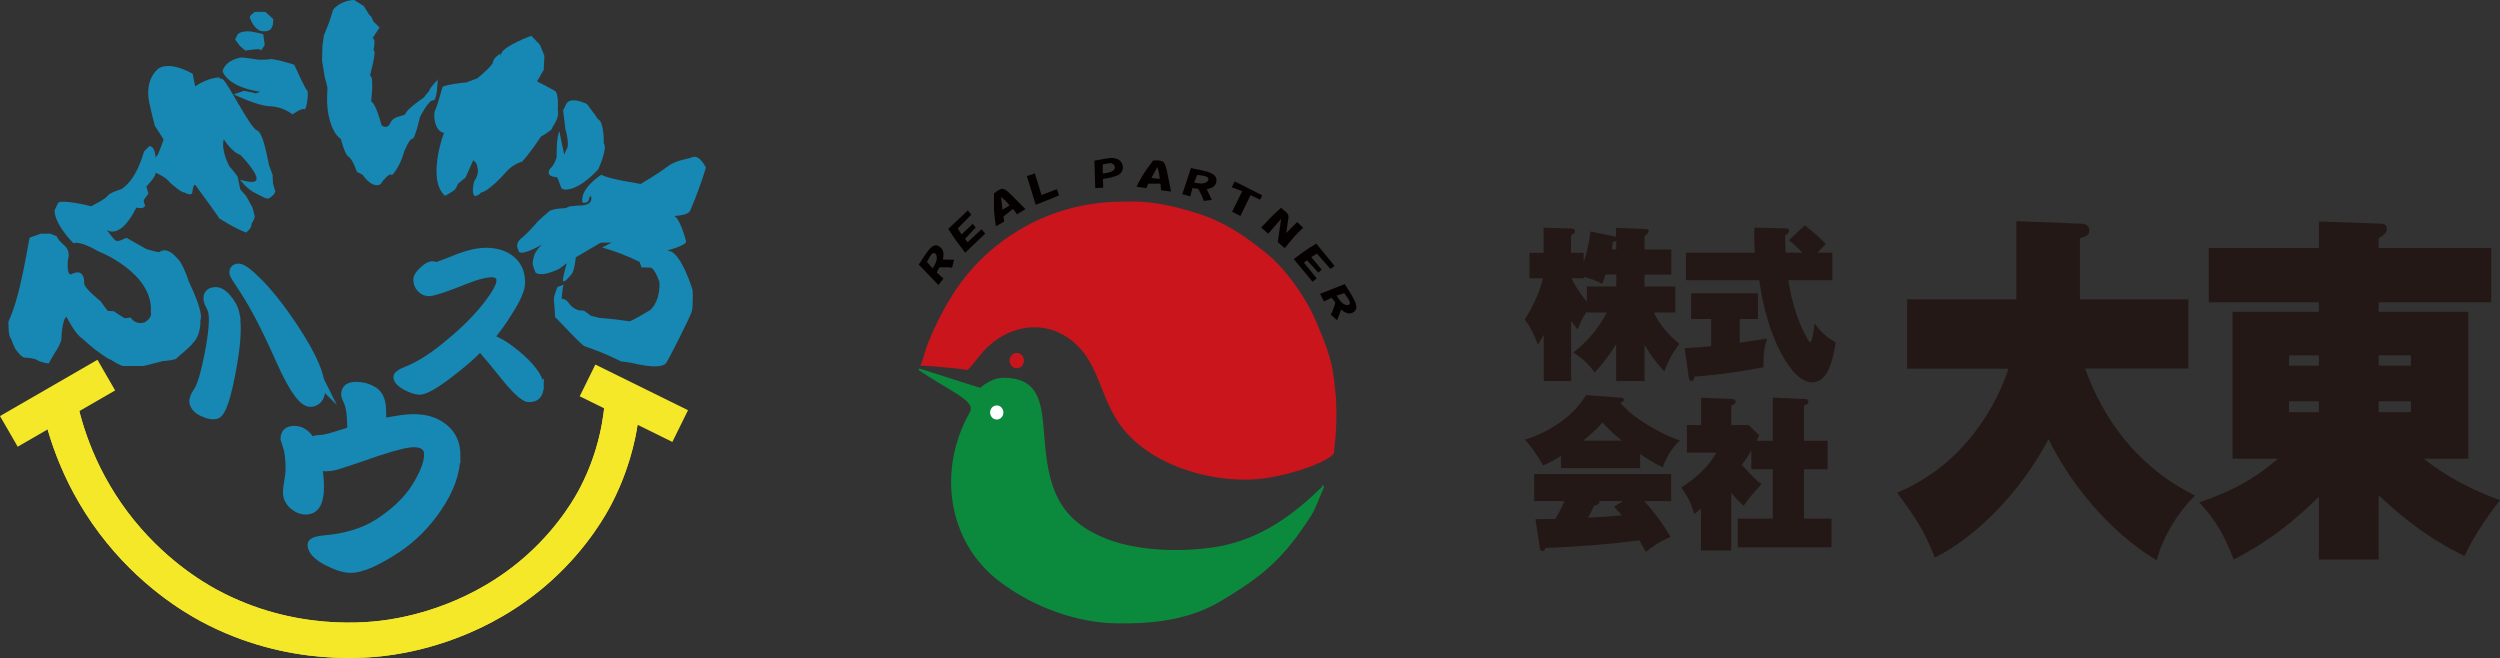 <svg xmlns="http://www.w3.org/2000/svg" xmlns:xlink="http://www.w3.org/1999/xlink" id="_&#x30EC;&#x30A4;&#x30E4;&#x30FC;_1" width="301.015" height="79.225" viewBox="0 0 301.015 79.225"><rect x="0" y="0" width="301.015" height="79.225" fill="#333333" stroke="none"/><defs><style>.cls-1{fill:#fff;}.cls-2{stroke:#0b8a3e;stroke-width:.21px;}.cls-2,.cls-3,.cls-4,.cls-5{fill:none;}.cls-6,.cls-7,.cls-8,.cls-9{fill:#1688b3;}.cls-10{fill:#040000;}.cls-7{stroke-width:1.14px;}.cls-7,.cls-3,.cls-8,.cls-9{stroke-miterlimit:10;}.cls-7,.cls-8,.cls-9{stroke:#1688b3;}.cls-11{fill:#cb151d;}.cls-3{stroke:#f4e829;stroke-width:4.26px;}.cls-8{stroke-width:.57px;}.cls-12{fill:#0b8a3e;}.cls-5{clip-path:url(#clippath);}.cls-13{fill:#231815;}.cls-9{stroke-width:.76px;}</style><clipPath id="clippath"><rect class="cls-4" x="110.581" y="19.003" width="52.728" height="56.074"></rect></clipPath></defs><path class="cls-6" d="m19.207,8.167c.012-.025-1.87,1.132-1.23,4.219.689,3.038.061.258.061.258.184.836.381,1.673.603,2.497.344.553.701,1.107,1.058,1.648-.086.234-.16.48-.246.713-.16.369-.307.738-.443,1.107-.234.283-.455.578-.664.873-.234.135-.467.271-.701.406,0,0-.271.492.652.726,0-.012,1.599.578,2.177,1.378,0,0,1.439,1.291,1.71,1.168,0,0,.836.517.972.025-.012,0,.123-1.156.381-.898-.025.012,2.546,3.432,2.841,3.985,0,0,1.845,1.218,3.247,1.722,0,0,.713-.492.664-1.058,0,0,.418-.652.381-.922-.086-.332-.172-.676-.258-1.009-.16-.283-.307-.566-.467-.849-.098-.172-.197-.344-.295-.529-.234-.271-.48-.553-.713-.824-.123-.504-.221-1.021-.32-1.537,0,0-.566-.787-.984-1.218,0,0-1.07-1.906-.689-3.284,0,0,.935,1.537,1.993,1.882.025-.012,2.485,2.595,1.857,3.087-.012.012-.049.43-1.894-.086,0,0,.861,1.156,1.906,1.636.012-.012,1.291.75,1.525.615.246-.148.738-.418.812-.861-.098-.307-.184-.627-.271-.935-.025-.344-.037-.701-.049-1.045-.135-.381-.283-.75-.418-1.132-.049.012-.627-3.936-1.451-4.219-.861-.258-3.714-6.211-4.243-6.224-.529-.012-.221-.16-.221-.16.012,0-1.304-.061-2.989,1.07-.111-.492-.209-.996-.295-1.501.025.025-2.411-1.501-3.997-.726Z"></path><path class="cls-6" d="m29.084,6.913c.012-.012-1.906.246-2.275,1.624-.037.061.504,1.919,4.514,2.509-.172.061-.332.123-.504.197-.48-.111-.959-.221-1.439-.307-.418.135-.836.283-1.255.43.025-.012,2.743,1.353,4.342,1.427,1.648.037,2.755.996,2.755.984-.012,0,1.07-.787,1.414-.627.32.16.553-2.202.344-2.275s-1.537-3.075-1.55-3.075c.025-.025-2.608-.812-2.964-.676-.332.098-1.353.049-1.353.061-.664-.111-1.341-.197-2.029-.271Z"></path><path class="cls-6" d="m28.604,4.145c-.098.209-.197.418-.295.627.209.258.406.529.603.787.209.172.418.357.615.529.541-.074,1.082-.135,1.624-.184.098.049.209.098.307.148.135-.209.283-.418.418-.627-.061-.443-.123-.873-.184-1.316-.381-.098-.775-.184-1.168-.258.037,0-1.316-.307-1.919.295Z"></path><path class="cls-6" d="m30.695,1.427s-.701.467-.615.689c.074.221.566,1.562,1.525,1.648.959.086,1.341-.381,1.291-1.476-.307-.283-.627-.578-.947-.861-.406,0-.836,0-1.255,0Z"></path><path class="cls-13" d="m229.628,44.365v-8.327h13.148v-9.409l7.921.307c.726.049.873.529.873.836,0,.566-.541.75-1.132.922v7.355h13.05v8.327h-12.423c3.739,10.43,10.971,14.145,13.222,15.288-2.029,2.017-3.813,4.858-4.612,7.798-5.916-3.542-10.615-9.594-13.013-14.587-4.649,8.671-11.008,13.013-13.702,14.243-1.341-3.333-2.214-4.637-4.539-7.798,8.253-3.419,12.103-10.824,13.407-14.932h-12.213l.012-.025Z"></path><path class="cls-13" d="m286.403,67.365h-7.195v-7.577c-4.575,4.637-8.647,6.74-10.246,7.577-1.267-3.149-2.066-4.551-4.145-6.875,2.976-1.045,6.002-2.275,9.446-5.252h-5.449v-17.699h10.393v-1.144h-13.259v-6.531h13.259v-3.198l7.417.258c.332,0,.763.086.763.652,0,.443-.184.566-.984,1.144v1.144h13.554v6.531h-13.554v1.144h10.787v17.699h-5.338c1.488,1.181,4.182,3.149,9.163,4.994-1.488,1.845-3.382,4.686-4.256,6.703-1.267-.566-5.523-2.669-10.356-7.318v7.749h0Zm-7.195-24.575h-3.591v1.23h3.591v-1.23Zm0,5.523h-3.591v1.316h3.591v-1.316Zm7.195-4.293h3.887v-1.23h-3.887v1.23Zm0,5.609h3.887v-1.316h-3.887v1.316Z"></path><path class="cls-13" d="m198.031,45.89h-3.432v-4.465c-1.07,1.759-2.14,2.952-2.583,3.419-.676-.91-1.378-1.648-2.583-2.398,1.537-1.205,2.878-2.632,4.034-4.821h-2.411v-.123c-.504.775-.812,1.378-1.095,2.177-.394-.492-.566-.713-.787-1.045v7.257h-3.296v-5.584c-.344.627-.529.935-.701,1.23-.418-1.205-.861-2.091-1.587-3.087,1.599-2.448,2.091-4.526,2.189-4.944h-1.624v-3.063h1.71v-3.026l3.345.098c.221.025.418.061.418.357,0,.197-.135.283-.467.48v2.091h1.525v1.144c.492-1.562.701-2.706.812-3.714l2.841.578c.148.037.172.037.246.061v-1.082l3.432.135c.394.025.492.025.492.234,0,.197-.074.283-.492.652v1.587h3.222v3.026h-3.222v1.439h3.702v3.124h-2.583c.75,1.537,1.747,2.694,3.075,3.776-.922,1.23-1.39,2.177-1.808,3.309-.541-.578-1.427-1.501-2.386-3.21v4.391h.012Zm-8.807-12.386c.455.935.947,1.747,1.845,2.829v-1.845h3.542v-1.439h-1.279c-.074.258-.172.492-.43,1.144-.566-.32-1.205-.615-2.189-.849v.16s-1.488,0-1.488,0Zm5.387-3.481v-1.009c-.135.074-.209.098-.418.098-.037.381-.062.59-.111.91h.529Z"></path><path class="cls-13" d="m209.482,41.265c.504-.074,2.915-.43,3.272-.492-.394,1.365-.43,1.956-.418,3.444-4.01.787-6.826,1.009-8.302,1.132-.062.43-.258.529-.381.529-.148,0-.258-.135-.307-.394l-.504-3.555c1.66-.098,3.013-.234,3.198-.258v-3.259h-2.423v-3.099h8.056v3.099h-2.202v2.866l.012-.012Zm7.81-14.145c1.033.836,1.919,1.537,2.546,2.275-.676.676-.824.836-1.021,1.033h1.808v3.309h-5.289c.184,1.242.701,4.231,2.226,6.937.258.48.344.517.418.517.172,0,.307-.787.529-2.239.898,1.378,2.226,2.116,2.521,2.275-.566,3.739-1.599,4.809-2.841,4.809-2.509,0-5.461-5.486-6.359-12.3h-8.831v-3.309h8.278c-.037-.836-.062-1.857-.062-2.079,0-.197,0-.492.037-.947l3.764.098c.111,0,.418.025.418.295,0,.221-.074.258-.492.529,0,.492,0,.689.062,2.103h2.017c-.074-.061-.861-.935-1.624-1.501l1.906-1.796-.012-.012Z"></path><path class="cls-13" d="m197.49,56.369h-9.544v-1.464c-1.181.713-1.587.886-2.152,1.132-.947-1.66-1.673-2.534-2.189-3.112,1.451-.394,2.976-1.181,4.293-2.103,1.66-1.168,2.46-2.337,3.087-3.247l4.01.295c.258.025.529.037.529.258,0,.258-.258.32-.418.357,1.378,1.82,5.215,3.96,7.171,4.551-1.23,1.07-1.919,2.706-2.054,3.222-.418-.172-1.181-.529-2.743-1.587v1.685l.012.012Zm-12.607,6.137c.603,0,1.304,0,2.386-.025.603-1.033.664-1.144,1.107-2.14h-3.653v-3.259h16.494v3.259h-3.235c1.414,1.562,2.337,2.903,3.161,4.293-1.451.652-2.202,1.181-2.976,1.82-.344-.615-.529-.947-.787-1.39-3.751.48-7.515.775-11.279.91-.074.197-.209.394-.394.394-.209,0-.283-.32-.307-.43l-.529-3.444.012.012Zm10.393-9.458c-1.021-.787-1.993-1.82-2.337-2.177-.307.357-.787.947-2.312,2.177h4.649Zm.172,7.294h-2.903c.074.258,0,.43-.615.553-.172.394-.357.787-.713,1.439,2.165-.135,2.411-.135,4.047-.283-.221-.283-.394-.455-.922-1.045l1.107-.676v.012Z"></path><path class="cls-13" d="m213.454,53.073v-5.203l3.936.172c.209,0,.357.123.357.295,0,.32-.246.394-.529.48v4.256h2.841v3.419h-2.841v5.953h3.309v3.456h-11.291v-3.456h4.219v-5.953h-2.583v-2.239c-.381.652-.701,1.132-1.144,1.722,1.378,1.525,1.845,1.943,2.374,2.312-1.168,1.279-1.624,1.82-2.152,2.608-.43-.357-.738-.64-1.488-1.562v6.949h-3.653v-5.043c-.246.197-.381.32-.824.676-.283-1.181-.738-2.054-1.537-3.222,1.919-1.242,3.345-2.608,4.219-4.194h-3.555v-3.321h1.71v-3.284l3.739.135c.172,0,.43.123.43.332,0,.295-.381.418-.529.48v2.337h2.091l1.279,1.242c-.184.381-.258.529-.32.652h1.943Z"></path><path class="cls-6" d="m3.587,28.634c-.123-.025-1.009,6.839-2.571,10.086,0,0-.037,1.87.32,2.066,0,0,.418,1.218.652,1.402,0,0,.566.873,1.045.873,0,0,1.181.037,1.537.357,0,0,.713.332,1.304.332,0-.012.861-1.537.984-1.66,0,0,.517-.861.541-1.291-.025,0,.098-2.46.615-2.644-.012,0,1.07,2.128,1.882,2.595.443.406.898.799,1.353,1.181,0,.012,1.845,1.402,2.091,1.378,0,0,1.181.775,1.537.763h2.251c.467-.012,2.374-.627,2.62-.603,0,0,.947-.074,1.427-.246.32-.307.652-.59.984-.861,0-.012,1.009-.873,1.033-1.021.012,0,.984-.787.935-2.804.061-.061.443-.849-1.402-4.649,0,0-.43-1.439-1.033-2.362-.615-.922-.172-.197-.172-.197,0,.025-1.23-1.82-2.349-.959-.209-.037-.406-.074-.615-.111-.307-.086-.627-.184-.935-.271-.812-.455-1.611-.91-2.411-1.365,0,0-.91.517-1.23.369-.332-.148-1.119-1.316-1.119-1.316.049.049,1.611,1.242,3.555-2.681,0,0,.972.271,1.058-.295,0,0-.283-.455-.098-.713s.492-.676.492-.676c-.086-.283-.172-.578-.246-.861,0,0,1.095-1.082,1.119-1.624-.025-.553.307-3.124-.75-3.247-.209.209-.43.43-.64.652-.049.025-.787,3.309-2.731,4.539,0,0-1.439.418-1.685.836-.246.381-1.956,1.218-1.956,1.23,0-.025-3.739-.91-3.997-.381-.135.295-.271.578-.406.873,0-.025-.221,1.365,2.275,3.973,0,0,.553-.455,3.087,1.009.098,0,6.593,2.644,6.224,7.306,0,0,.246.541-.701,1.181,0,0-1.033.455-1.722-.553-.246.025-.492.049-.738.074-.443-.271-.873-.553-1.304-.849-.246,0-.48-.025-.726-.037-.295-.381-.59-.775-.873-1.181,0,.025-2.091-1.66-1.956-2.177,0,0,.111-1.833-1.451-1.107.012,0-.689.627-.517-1.697,0,0,.43-.959-.443-1.734s-.886-1.082-.886-1.082c-.258-.111-.517-.209-.775-.32h-1.144c-.455.16-.91.32-1.378.492l.037.012Z"></path><path class="cls-6" d="m42.675,0s-1.501-.049-2.558,1.144c-.16.492-.32.984-.467,1.488-.221.541-.443,1.095-.652,1.636-.061.406-.123.812-.172,1.23-.025.603-.037,1.205-.049,1.808l.332,1.993s.283,1.045.32,1.279c.025.234-.246,2.079.283,3.924.517,1.845,1.328,2.214,1.328,2.214,0,0,.443,1.857.935,2.165.504.307,1.009,1.82.996,1.82.221.098.443.209.664.32.025,0,1.082,1.722,2.189,1.168-.025,0,.972-1.501,1.378-1.107,0,0,.922-.861,1.464-2.829,0,0,.64-1.599.984-1.537.32.049.91-2.62.91-2.62-.012,0,1.082-2.116,1.587-2.005.492.098.553-2.435.541-2.435.049-.074.098-.135.16-.209,0,0-1.107,1.119-1.168,1.476-.234.283-.455.566-.676.849-.025-.012-2.017,1.378-2.14,1.857-.148.455-1.427.209-1.845,1.144-.418.922-1.07.307-1.082.307.025,0-.738-2.755-1.255-2.866,0,0,.394-3.087-.135-3.087-.025,0,.873-3.087.418-3.087,0,0,.357-1.427-.123-1.427.283-.43.566-.873.861-1.304-.246-.246-.492-.48-.738-.713l-.258-.59c-.086-.074-.172-.16-.258-.234-.221-.357-.443-.701-.664-1.058-.357-.234-.713-.455-1.082-.676l-.025-.037Z"></path><path class="cls-6" d="m56.094,21.34c-.32.258-.64.529-.959.799,0,0-.16.455-.381.701-.221.246-1.168.726-1.168.738-2.202-1.882-.197-7.552-.111-7.564-1.304-.271-1.279-2.435-1.095-2.718.025-.025.037-.074.074-.135.246-.59.799-2.595.799-2.595,0,0-.037.16.025-.074.037-.258,2.866-.603,2.878-.566.43-.172.873-.344,1.328-.504-.012,0,1.833-1.476,1.882-1.968.025-.504.922-1.021.922-1.021,0,0-.221.763.111-.049.295-.849,3.567-2.103,3.591-2.066.344.357.689.713,1.021,1.082.197.443.369.898.541,1.341-.025.553-.049,1.119-.086,1.673-.271.467-.529.922-.799,1.39.726.357,1.451.738,2.152,1.144.48.295.344,2.226.332,2.226.271,1.156-.652,1.993-.676,2.275-.037.271-1.365,1.009-1.353,1.009-1.464,2.214-2.275,3.013-2.275,3.013-1.021.271-1.747,1.058-1.747,1.058-2.288,2.62-3.173,2.657-3.186,2.657-.209.344-.713.43-.713.43-.529-.295-.098-1.771-.111-1.783.726-.984.369-1.783.357-1.783.037-.43-.467-.75-.467-.75-.295.676-.603,1.365-.91,2.042h.025Z"></path><path class="cls-6" d="m61.21,14.046s-1.009.037-1.181.664c-.172.627-.504.996-.713,2.054-.48.504-.947,1.021-1.402,1.55,0,.037,0,.061.012.098.197.59.357,1.181.504,1.771.209-.258.418-.504.627-.763.123-.209.234-.418.357-.627.086-.197.172-.394.271-.578.049-.209.111-.43.16-.64.344-.48.689-.972,1.033-1.451,0,0-.135-.799-.025-1.009.123-.209.357-1.07.357-1.07Z"></path><path class="cls-6" d="m70.312,12.374s-1.796-.824-2.202.283c-.443,1.082-.357-.184-.037,2.866.025,0,.578,2.017.123,2.485-.086.209-.184.406-.271.615.037,0-.603-2.694-.541-2.817-.025,0-.394.48-.357,3.112,0,0-.295,1.021-.763,1.353,0,0-.812.972.824,1.07,0,0,.394.947.492,1.279.086.307,1.71.676,4.428-2.202.012.012,1.193-2.546.689-3.173.025,0,.025-2.694-.701-2.89,0,0-.307-.492-.763-1.07s-.418-.75-.91-.922l-.012.012Z"></path><path class="cls-6" d="m84.998,20.196s-.75-1.611-1.599-1.279c-.849.32-1.993.32-3.149,1.218-1.156.886-3.112,2.005-3.112,2.017,0-.049-3.542-.492-4.735-1.107-.025,0-2.608,1.624-2.275,3.345,0,0,.64.172.763-.332.111-.517.258-.455.258-.455,0,.012.504,1.193-1.562,1.144-.344.037-.701.074-1.045.111-.148.074-.295.135-.455.209,0-.012-1.636.049-1.993.394,0,0-1.427,1.193-1.747,1.673,0,0-.812.91-1.427,1.439,0,0-1.045.615-.492,1.562.012.012-.16.972,2.817-.676,0,0-.849.75-.996,1.55-.16.799-.197.701.221,1.783,0,0,.467.701,2.854-.418.307-.221.615-.443.922-.676.025,0-.603,1.931-.443,2.14.172.221.738-.517,1.033-.849.32-.32.504-2.005.492-2.005.996-.578,1.993-1.168,2.989-1.759.443-.012.886-.025,1.328-.012-.381.197-.763.394-1.144.59,1.513.418,3.026.996,4.514,1.734.074.221.148.443.221.664.369,0,.726,0,1.095.025,0,0,.418-.086,1.07,1.722,0-.012.184,2.165-1.082,3.358,0,.012-2.202,1.341-2.521,1.378-1.205-.184-2.398-.32-3.604-.406-.344-.086-.676-.172-1.021-.246-.283-.221-.578-.43-.861-.627-.197-.012-.381-.025-.578-.037,0,0-.763-.172-1.193-.812-.43-.64-.922-.566-.922-.578.012,0,.123-1.624.258-1.697-.246.086-.504.172-.75.271,0,0-.504,1.132-.43,1.648.074.664.111,1.328.135,2.005.037-.098,2.448,2.62,3.481,3.456,1.488.492,2.976,1.107,4.44,1.845.369.049.738.098,1.107.148,0-.037,3.407.959,4.28.123.098.086,3.05-5.793,3.124-6.199.209-.332.148-2.558.135-2.558.062-.061-1.402-4.551-2.767-4.785-.098-.025-.184-.049-.283-.074,0,0,2.325-.627,2.251-1.082.037-.025-.873-3.345-1.599-3.075,0,0,1.845-.012,2.091-.64.726-1.648,1.353-3.37,1.894-5.141l.012-.025Z"></path><path class="cls-9" d="m55.048,54.832c0,2.066-.763,4.206-2.288,6.433-1.365,1.993-2.976,3.616-4.858,4.871-2.46,1.636-4.354,2.46-5.695,2.46-.787,0-1.747-.307-2.903-.91-1.267-.664-1.894-1.378-1.894-2.116,0-.381.541-.627,1.624-.726,2.571-.221,4.723-.873,6.457-1.98,1.968-1.279,3.419-2.657,4.379-4.145,1.045-1.636,1.574-2.976,1.574-3.997,0-.836-.553-1.255-1.648-1.255-.738,0-2.152.344-4.256,1.033-1.464.517-2.927,1.009-4.403,1.488-.689.246-1.341.381-1.943.381-.197,0-.455-.037-.763-.123.135.886.197,1.697.197,2.411,0,1.943-.603,2.915-1.82,2.915-.553,0-1.095-.221-1.624-.676-.492-.48-.738-1.009-.738-1.587,0-.307.049-.75.148-1.328.111-.615.172-1.082.172-1.378,0-1.304-.111-2.275-.344-2.89-.184-.517-.271-.787-.271-.799,0-.836.43-1.255,1.279-1.255s1.537.455,2.116,1.378c.258-.184.517-.271.763-.271.504,0,1.156-.123,1.943-.381.676-.197,1.316-.406,1.943-.603v-.074c0-1.611-.148-2.718-.443-3.345-.197-.406-.295-.689-.295-.849,0-.775.48-1.156,1.427-1.156.849,0,1.611.234,2.288.701.48.357.775.91.886,1.685.049.32.074.984.074,2.005,1.574-.332,2.78-.504,3.641-.504,1.513,0,2.731.381,3.69,1.132,1.07.836,1.599,1.993,1.599,3.468l-.012-.012Z"></path><path class="cls-7" d="m28.272,37.871c.271,1.365.16,3.395-.32,6.113-.664,3.813-1.328,5.781-1.98,5.904-.418.086-.91-.012-1.501-.295-.64-.283-.996-.664-1.095-1.156-.061-.295.098-.713.455-1.255.467-.664.922-2.214,1.39-4.625.467-2.435.603-4.096.43-4.994-.037-.172-.123-.406-.258-.701-.16-.271-.258-.492-.295-.676-.111-.59.098-.935.64-1.033.517-.098,1.033.172,1.574.812.504.578.836,1.218.972,1.906h-.012Zm10.209,8.007c.295,1.513-.025,2.349-.959,2.534-.898.172-2.103-1.439-3.641-4.858-1.673-3.788-3.161-6.691-4.477-8.683-.775-1.181-1.181-1.82-1.193-1.894-.074-.381.061-.603.394-.664.406-.074,1.144.418,2.226,1.501,1.378,1.341,2.866,3.198,4.452,5.584,1.808,2.718,2.878,4.871,3.186,6.47l.012.012Z"></path><path class="cls-8" d="m65.171,46.628c-.049,1.033-.566,1.537-1.55,1.501-.64-.025-1.783-1.107-3.444-3.222-.689-.861-1.476-1.808-2.362-2.829-.935.959-2.116,1.98-3.555,3.075-1.857,1.427-3.112,2.116-3.776,2.091-.467-.025-1.033-.209-1.697-.566-.775-.418-1.144-.861-1.132-1.304.012-.32.406-.627,1.156-.922,1.599-.615,3.37-1.747,5.313-3.419,1.833-1.513,3.333-3.038,4.526-4.6.922-1.23,1.39-2.103,1.414-2.608.025-.467-.246-.701-.812-.726-.75-.037-2.091.357-4.034,1.156-1.956.763-3.161,1.144-3.628,1.119-.43-.025-.787-.197-1.082-.517-.32-.344-.467-.75-.455-1.218.012-.369.271-.787.775-1.23.467-.455.886-.676,1.255-.664.049,0,.135.012.258.037.074.037.148.049.221.049.049,0,.664-.221,1.833-.676,1.734-.738,3.173-1.082,4.354-1.033,1.23.049,2.214.394,2.964,1.033.861.726,1.267,1.734,1.218,3.026-.037.775-.529,1.894-1.464,3.358-.701,1.168-1.439,2.189-2.189,3.075,1.058.381,2.263,1.181,3.641,2.411,1.55,1.427,2.312,2.632,2.275,3.604h-.025Z"></path><line class="cls-3" x1="1.065" y1="51.941" x2="12.799" y2="45.164"></line><line class="cls-3" x1="70.742" y1="45.804" x2="81.898" y2="51.302"></line><path class="cls-3" d="m6.932,47.501c.59,3.235,2.14,9.311,6.728,15.424,4.502,5.99,9.667,8.991,11.476,9.975,9.963,5.375,19.495,4.194,21.918,3.825,2.817-.43,10.787-1.993,17.859-8.351,4.256-3.825,6.347-7.749,6.839-8.696,2.485-4.797,3.087-9.225,3.247-11.832"></path><path class="cls-3" d="m6.932,47.501c.59,3.235,2.14,9.311,6.728,15.424,4.502,5.99,9.667,8.991,11.476,9.975,9.963,5.375,19.495,4.194,21.918,3.825,2.817-.43,10.787-1.993,17.859-8.351,4.256-3.825,6.347-7.749,6.839-8.696,2.485-4.797,3.087-9.225,3.247-11.832"></path><g class="cls-5"><path class="cls-11" d="m160.615,54.463c.148.443-2.632,2.054-7.478,2.989-6.014,1.168-14.956-1.107-18.597-6.777-2.3-3.567-2.374-7.589-5.978-10.024-3.272-2.226-7.331-1.304-9.963,1.439-.763.799-1.956,2.509-2.152,2.46-.689-.184-5.621-.59-5.633-.517.517-1.095.394-1.771,1.833-4.797.886-1.87,2.817-5.756,6.494-8.954,3.96-3.444,9.508-6.101,16.408-6.002,2.595-.148,5.412.418,8.351,1.316,3.813,1.168,6.199,3.026,8.499,4.834,2.116,1.66,4.662,5.018,6.027,8.179,2.177,5.006,2.079,6.199,2.325,8.241.443,3.665-.148,7.613-.148,7.626"></path><path class="cls-10" d="m112.795,32.816l.799.726-.603.775-2.362-2.46.664-1.021.123-.184c.234-.357.455-.627.652-.824.283-.271.553-.357.812-.258.295.098.517.307.64.615.074.172.098.369.074.59,0,.148-.037.295-.074.467l1.353.037-.234.947c-.332-.037-.566-.061-.713-.049-.234,0-.517,0-.824.025l-.32.615h.012Zm-1.181-1.279l.676.775c.184-.295.32-.529.381-.689.123-.295.16-.541.111-.763-.049-.246-.16-.381-.307-.394-.086,0-.197.037-.295.135-.086.086-.16.197-.234.332l-.332.603Z"></path><path class="cls-10" d="m114.16,27.576l2.374-2.239.406.517-1.624,1.66.467.713,1.328-1.279.369.443-1.279,1.365.307.406,1.673-1.562.443.529-2.411,2.3c-.394-.504-.738-.959-1.021-1.353-.295-.406-.64-.922-1.009-1.525"></path><path class="cls-10" d="m119.658,23.32c.184-.148.32-.258.418-.32.098-.074.209-.135.369-.209.172-.086.369-.074.566.037.172.086.43.307.787.664l1.673,1.697-1.021.603-.48-.64-1.156.922.111.59-1.009.578c-.062-.332-.123-.799-.184-1.402-.062-.566-.074-1.402-.049-2.497m1.021,1.906l.849-.517c-.184-.221-.332-.394-.43-.504-.135-.135-.332-.307-.59-.517l.172,1.537Z"></path><polygon class="cls-10" points="124.602 20.873 125.402 23.48 127.259 22.779 127.517 23.529 124.713 24.661 123.643 21.205 124.602 20.873"></polygon><path class="cls-10" d="m132.794,21.537l.049,1.058-.972.049-.098-3.296,1.058-.197c.43-.074.75-.123.972-.135.381,0,.689.074.922.234.221.148.357.357.443.615.074.283.049.529-.074.763-.123.221-.32.394-.578.504-.209.086-.48.172-.799.258-.16.037-.467.098-.91.16m-.025-1.747v1.095c.283-.037.492-.074.603-.098.283-.074.492-.148.627-.246.123-.086.197-.184.221-.307s-.012-.258-.111-.394c-.135-.172-.332-.246-.603-.197l-.738.135v.012Z"></path><path class="cls-10" d="m138.833,19.311h.529c.123,0,.258.025.43.061.197.037.357.16.455.369.086.172.184.504.295.996l.455,2.325-1.205-.16-.049-.787h-1.488l-.234.541-1.181-.172c.135-.295.344-.689.64-1.193.271-.48.726-1.132,1.365-1.968m-.209,2.103l1.009.111c-.037-.283-.062-.504-.086-.664-.037-.184-.111-.443-.209-.763l-.713,1.304v.012Z"></path><path class="cls-10" d="m143.58,22.632l-.258,1.021-.959-.283,1.033-3.136,1.205.258.221.049c.418.086.763.197,1.021.32.369.172.566.394.615.676.049.32-.025.603-.234.836-.111.123-.283.221-.48.295-.135.037-.283.074-.443.098l.603,1.304-.947.123c-.123-.332-.221-.553-.283-.701-.111-.234-.246-.48-.406-.763l-.689-.086v-.012Zm.566-1.574l-.357.922c.344.074.615.111.787.111.307,0,.553-.049.713-.172.184-.148.258-.283.197-.43-.037-.086-.123-.172-.258-.234-.111-.049-.246-.074-.394-.098,0,0-.689-.098-.689-.098Z"></path><polygon class="cls-10" points="151.981 23.517 151.723 24.046 150.579 23.492 149.349 26.002 148.353 25.497 149.57 23.025 148.304 22.545 148.673 21.844 151.981 23.517"></polygon><path class="cls-10" d="m154.257,25.03l.615.529c.197.172.295.369.271.615l-.271,1.882,1.304-1.316.738.676c-.43.394-.812.775-1.132,1.144-.332.381-.701.824-1.095,1.316l-.836-.726.406-2.804-1.562,1.796-.849-.75c.553-.566.91-.935,1.058-1.107.271-.271.701-.689,1.328-1.255"></path><path class="cls-10" d="m158.488,29.335l2.202,2.681-.492.369-1.636-1.845-.676.418,1.255,1.513-.418.344-1.341-1.464-.381.271,1.537,1.894-.504.406-2.263-2.731c.48-.369.898-.676,1.279-.947.394-.271.873-.578,1.439-.91"></path><path class="cls-10" d="m160.332,35.854l-.91.443-.48-.922,2.976-1.168.676,1.082.123.209c.234.381.406.713.504.996.135.381.123.689-.037.898-.184.234-.443.357-.763.344-.172,0-.357-.074-.553-.184-.123-.074-.246-.172-.381-.283l-.492,1.279-.763-.652c.148-.295.246-.517.295-.664.086-.221.172-.492.258-.799l-.43-.578h-.025Zm1.525-.553l-.922.295c.197.32.357.541.48.676.209.246.43.394.64.443.234.061.381.012.455-.111.037-.086.037-.197-.025-.344-.049-.111-.123-.234-.209-.369l-.418-.59Z"></path><path class="cls-12" d="m159.312,58.62c-.603,1.414-1.082,2.694-1.476,3.321-3.37,5.277-5.867,7.331-10.774,10.27-3.259,1.956-7.109,2.866-12.878,2.731-4.194-.098-9.471-1.71-13.862-5.08-6.101-4.686-7.38-13.234-3.456-20.171.836-1.488-2.263-2.558-6.15-5.19-.111-.074,7.208,2.312,7.355,2.312,0,0,1.218-1.218,2.755-1.218,5.978,0,4.01,5.842,5.498,11.82.886,3.518,2.78,6.014,7.035,7.626,3.345,1.267,8.388,1.697,13.333.873,5.313-.935,9.323-4.047,12.619-7.269"></path><path class="cls-2" d="m159.312,58.62c-.603,1.414-1.082,2.694-1.476,3.321-3.37,5.277-5.867,7.331-10.774,10.27-3.259,1.956-7.109,2.866-12.878,2.731-4.194-.098-9.471-1.71-13.862-5.08-6.101-4.686-7.38-13.234-3.456-20.171.836-1.488-2.263-2.558-6.15-5.19-.111-.074,7.208,2.312,7.355,2.312,0,0,1.218-1.218,2.755-1.218,5.978,0,4.01,5.842,5.498,11.82.886,3.518,2.78,6.014,7.035,7.626,3.345,1.267,8.388,1.697,13.333.873,5.313-.935,9.323-4.047,12.619-7.269v-.025Z"></path><path class="cls-1" d="m120.814,49.666c0,.467-.357.849-.799.849s-.799-.381-.799-.849.357-.849.799-.849.799.381.799.849"></path><path class="cls-11" d="m123.286,43.418c0,.517-.381.922-.861.922s-.861-.418-.861-.922.381-.922.861-.922.861.418.861.922"></path></g></svg>